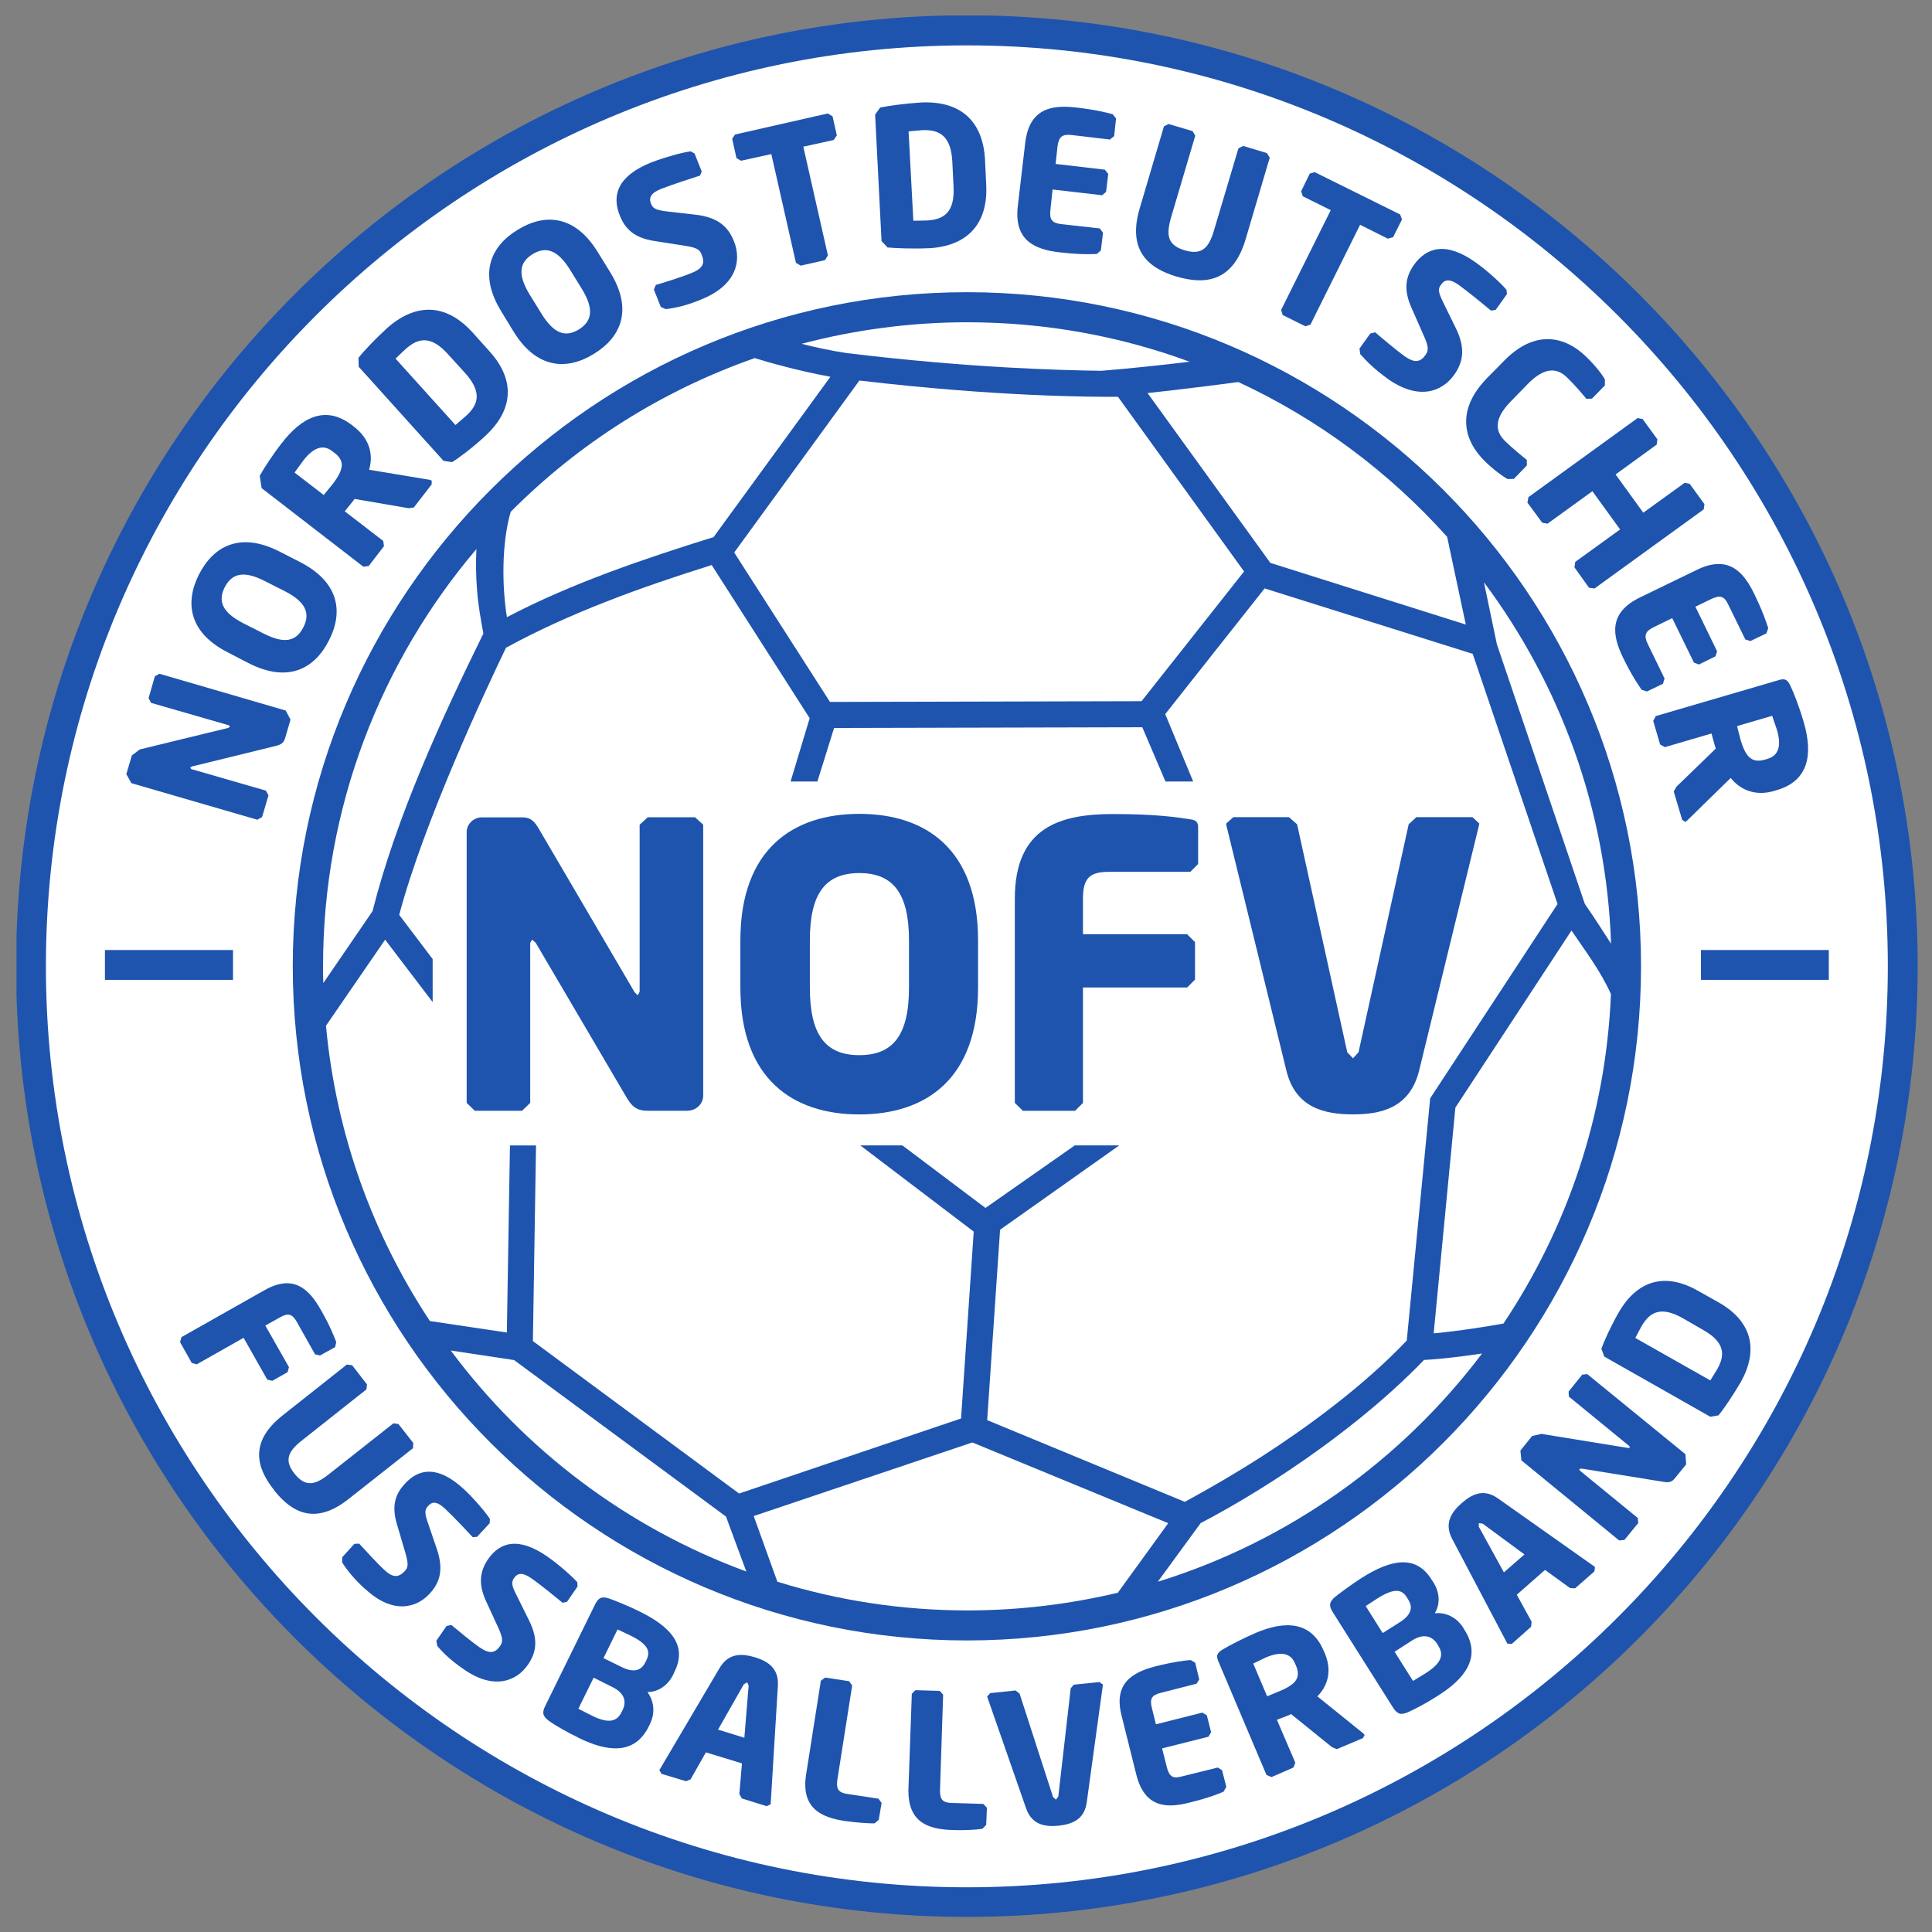 <?xml version="1.0" encoding="UTF-8"?>
<svg width="570.93" height="570.93" version="1.2" viewBox="0 0 428.19 428.19" xmlns="http://www.w3.org/2000/svg" xmlns:xlink="http://www.w3.org/1999/xlink">
 <rect x="0" y="0" width="428.19" height="428.19" fill="#808080" stroke="none"/>
 <defs>
  <symbol id="glyph0-17" overflow="visible"></symbol>
  <symbol id="glyph1-6" overflow="visible"></symbol>
  <symbol id="glyph2-12" overflow="visible"></symbol>
  <symbol id="glyph3-4" overflow="visible"></symbol>
  <symbol id="glyph4-1" overflow="visible"></symbol>
  <symbol id="glyph5-12" overflow="visible"></symbol>
  <clipPath id="clip15">
   <path d="m517.76 85.434h31.09v31.09h-31.09z"/>
  </clipPath>
 </defs>
 <g transform="translate(-331.8 77.636)" fill="#211e1e">
  <use x="80.083" y="656.552" width="100%" height="100%" xlink:href="#glyph0-17"/>
 </g>
 <g transform="translate(-331.8 77.636)" fill="#211e1e">
  <use x="93.439" y="656.552" width="100%" height="100%" xlink:href="#glyph0-17"/>
 </g>
 <g transform="translate(-331.8 77.636)" fill="#211e1e">
  <use x="316.271" y="118.79" width="100%" height="100%" xlink:href="#glyph1-6"/>
 </g>
 <g transform="translate(-331.8 77.636)" fill="#211e1e">
  <use x="220.18" y="175.04" width="100%" height="100%" xlink:href="#glyph3-4"/>
 </g>
 <g transform="translate(-331.8 77.636)" fill="#211e1e">
  <use x="327.851" y="175.04" width="100%" height="100%" xlink:href="#glyph3-4"/>
 </g>
 <g transform="translate(-331.8 77.636)" fill="#211e1e">
  <use x="372.281" y="175.04" width="100%" height="100%" xlink:href="#glyph3-4"/>
 </g>
 <g transform="translate(-331.8 77.636)" fill="#211e1e">
  <use x="233.237" y="186.294" width="100%" height="100%" xlink:href="#glyph3-4"/>
 </g>
 <g transform="translate(-331.8 77.636)" fill="#211e1e">
  <use x="250.042" y="186.294" width="100%" height="100%" xlink:href="#glyph3-4"/>
 </g>
 <g transform="translate(-331.8 77.636)" fill="#211e1e">
  <use x="269.284" y="186.294" width="100%" height="100%" xlink:href="#glyph3-4"/>
 </g>
 <g transform="translate(-331.8 77.636)" fill="#211e1e">
  <use x="320.659" y="186.294" width="100%" height="100%" xlink:href="#glyph3-4"/>
 </g>
 <g transform="translate(-331.8 77.636)" fill="#211e1e">
  <use x="262.615" y="197.548" width="100%" height="100%" xlink:href="#glyph3-4"/>
 </g>
 <g transform="translate(-331.8 77.636)" fill="#211e1e">
  <use x="311.519" y="197.548" width="100%" height="100%" xlink:href="#glyph3-4"/>
 </g>
 <g transform="translate(-331.8 77.636)" fill="#211e1e">
  <use x="355.201" y="197.548" width="100%" height="100%" xlink:href="#glyph3-4"/>
 </g>
 <g transform="translate(-331.8 77.636)" fill="#211e1e">
  <use x="372.278" y="197.548" width="100%" height="100%" xlink:href="#glyph3-4"/>
 </g>
 <g transform="translate(-331.8 77.636)" fill="#211e1e">
  <use x="372.287" y="208.802" width="100%" height="100%" xlink:href="#glyph3-4"/>
 </g>
 <g transform="translate(-331.8 77.636)" fill="#211e1e">
  <use x="372.283" y="220.056" width="100%" height="100%" xlink:href="#glyph3-4"/>
 </g>
 <g transform="translate(-331.8 77.636)" fill="#211e1e">
  <use x="372.271" y="231.31" width="100%" height="100%" xlink:href="#glyph3-4"/>
 </g>
 <g transform="translate(-331.8 77.636)" fill="#211e1e">
  <use x="372.285" y="242.564" width="100%" height="100%" xlink:href="#glyph3-4"/>
 </g>
 <g transform="translate(-331.8 77.636)" fill="#211e1e">
  <use x="216.651" y="253.818" width="100%" height="100%" xlink:href="#glyph3-4"/>
 </g>
 <g transform="translate(-331.8 77.636)" fill="#211e1e">
  <use x="277.347" y="253.818" width="100%" height="100%" xlink:href="#glyph3-4"/>
 </g>
 <g transform="translate(-331.8 77.636)" fill="#211e1e">
  <use x="293.478" y="253.818" width="100%" height="100%" xlink:href="#glyph3-4"/>
 </g>
 <g transform="translate(-331.8 77.636)" fill="#211e1e">
  <use x="323.688" y="253.818" width="100%" height="100%" xlink:href="#glyph3-4"/>
 </g>
 <g transform="translate(-331.8 77.636)" fill="#211e1e">
  <use x="331.501" y="276.326" width="100%" height="100%" xlink:href="#glyph3-4"/>
 </g>
 <g transform="translate(-331.8 77.636)" fill="#fff">
  <use x="223.121" y="93.364" width="100%" height="100%" xlink:href="#glyph0-17"/>
 </g>
 <g transform="translate(-331.8 77.636)" fill="#211e1e">
  <use x="502.054" y="473.165" width="100%" height="100%" xlink:href="#glyph1-6"/>
 </g>
 <g transform="translate(-331.8 77.636)" fill="#211e1e">
  <use x="438.934" y="506.915" width="100%" height="100%" xlink:href="#glyph2-12"/>
 </g>
 <g transform="translate(-331.8 77.636)" fill="#211e1e">
  <use x="403.301" y="529.415" width="100%" height="100%" xlink:href="#glyph3-4"/>
 </g>
 <g transform="translate(-331.8 77.636)" fill="#211e1e">
  <use x="419.584" y="529.415" width="100%" height="100%" xlink:href="#glyph3-4"/>
 </g>
 <g transform="translate(-331.8 77.636)" fill="#211e1e">
  <use x="437.06" y="529.415" width="100%" height="100%" xlink:href="#glyph3-4"/>
 </g>
 <g transform="translate(-331.8 77.636)" fill="#211e1e">
  <use x="464.617" y="529.415" width="100%" height="100%" xlink:href="#glyph3-4"/>
 </g>
 <g transform="translate(-331.8 77.636)" fill="#211e1e">
  <use x="485.019" y="529.415" width="100%" height="100%" xlink:href="#glyph3-4"/>
 </g>
 <g transform="translate(-331.8 77.636)" fill="#211e1e">
  <use x="503.412" y="529.415" width="100%" height="100%" xlink:href="#glyph3-4"/>
 </g>
 <g transform="translate(-331.8 77.636)" fill="#211e1e">
  <use x="549.925" y="529.415" width="100%" height="100%" xlink:href="#glyph3-4"/>
 </g>
 <g transform="translate(-331.8 77.636)" fill="#211e1e">
  <use x="401.437" y="540.669" width="100%" height="100%" xlink:href="#glyph3-4"/>
 </g>
 <g transform="translate(-331.8 77.636)" fill="#211e1e">
  <use x="444.172" y="540.669" width="100%" height="100%" xlink:href="#glyph3-4"/>
 </g>
 <g transform="translate(-331.8 77.636)" fill="#211e1e">
  <use x="488.483" y="540.669" width="100%" height="100%" xlink:href="#glyph3-4"/>
 </g>
 <g transform="translate(-331.8 77.636)" fill="#211e1e">
  <use x="530.405" y="540.669" width="100%" height="100%" xlink:href="#glyph3-4"/>
 </g>
 <g transform="translate(-331.8 77.636)" fill="#211e1e">
  <use x="443.524" y="585.685" width="100%" height="100%" xlink:href="#glyph3-4"/>
 </g>
 <g transform="translate(-331.8 77.636)" fill="#211e1e">
  <use x="481.504" y="585.685" width="100%" height="100%" xlink:href="#glyph3-4"/>
 </g>
 <g transform="translate(-331.8 77.636)" fill="#211e1e">
  <use x="500.79" y="585.685" width="100%" height="100%" xlink:href="#glyph3-4"/>
 </g>
 <g transform="translate(-331.8 77.636)" fill="#211e1e">
  <use x="511.371" y="585.685" width="100%" height="100%" xlink:href="#glyph3-4"/>
 </g>
 <g transform="translate(-331.8 77.636)" fill="#211e1e">
  <use x="549.908" y="585.685" width="100%" height="100%" xlink:href="#glyph3-4"/>
 </g>
 <g transform="translate(-331.8 77.636)" fill="#211e1e">
  <use x="413.93" y="619.447" width="100%" height="100%" xlink:href="#glyph3-4"/>
 </g>
 <g transform="translate(-331.8 77.636)" fill="#211e1e">
  <use x="488.708" y="619.447" width="100%" height="100%" xlink:href="#glyph3-4"/>
 </g>
 <g transform="translate(-331.8 77.636)" fill="#211e1e">
  <use x="511.108" y="619.447" width="100%" height="100%" xlink:href="#glyph3-4"/>
 </g>
 <g transform="translate(-331.8 77.636)" fill="#211e1e">
  <use x="532.557" y="619.447" width="100%" height="100%" xlink:href="#glyph3-4"/>
 </g>
 <g transform="translate(-331.8 77.636)" fill="#211e1e">
  <use x="549.888" y="630.701" width="100%" height="100%" xlink:href="#glyph3-4"/>
 </g>
 <g transform="translate(-331.8 77.636)" fill="#211e1e">
  <use x="549.931" y="664.463" width="100%" height="100%" xlink:href="#glyph3-4"/>
 </g>
 <g transform="translate(-331.8 77.636)" fill="#211e1e">
  <use x="427.531" y="675.717" width="100%" height="100%" xlink:href="#glyph3-4"/>
 </g>
 <g transform="translate(-331.8 77.636)" fill="#211e1e">
  <use x="460.68" y="675.717" width="100%" height="100%" xlink:href="#glyph3-4"/>
 </g>
 <g transform="translate(-331.8 77.636)" fill="#211e1e">
  <use x="486.272" y="675.717" width="100%" height="100%" xlink:href="#glyph3-4"/>
 </g>
 <g transform="translate(-331.8 77.636)" fill="#211e1e">
  <use x="502.814" y="675.717" width="100%" height="100%" xlink:href="#glyph3-4"/>
 </g>
 <g transform="translate(-331.8 77.636)" fill="#211e1e">
  <use x="447.409" y="686.971" width="100%" height="100%" xlink:href="#glyph3-4"/>
 </g>
 <g transform="translate(-331.8 77.636)" fill="#211e1e">
  <use x="489.739" y="686.971" width="100%" height="100%" xlink:href="#glyph3-4"/>
 </g>
 <g transform="translate(-331.8 77.636)" fill="#211e1e">
  <use x="523.387" y="686.971" width="100%" height="100%" xlink:href="#glyph3-4"/>
 </g>
 <g transform="translate(-331.8 77.636)" fill="#211e1e">
  <use x="400.416" y="698.225" width="100%" height="100%" xlink:href="#glyph3-4"/>
 </g>
 <g transform="translate(-331.8 77.636)" fill="#211e1e">
  <use x="413.403" y="698.225" width="100%" height="100%" xlink:href="#glyph3-4"/>
 </g>
 <g transform="translate(-331.8 77.636)" fill="#211e1e">
  <use x="429.791" y="698.225" width="100%" height="100%" xlink:href="#glyph3-4"/>
 </g>
 <g transform="translate(-331.8 77.636)" fill="#211e1e">
  <use x="450.35" y="698.225" width="100%" height="100%" xlink:href="#glyph3-4"/>
 </g>
 <g transform="translate(-331.8 77.636)" fill="#211e1e">
  <use x="549.923" y="698.225" width="100%" height="100%" xlink:href="#glyph3-4"/>
 </g>
 <g transform="translate(-331.8 77.636)" fill="#211e1e">
  <use x="549.911" y="720.733" width="100%" height="100%" xlink:href="#glyph3-4"/>
 </g>
 <g transform="translate(-331.8 77.636)" fill="#211e1e">
  <use x="433.684" y="731.987" width="100%" height="100%" xlink:href="#glyph3-4"/>
 </g>
 <g transform="translate(-331.8 77.636)" fill="#211e1e">
  <use x="444.598" y="731.987" width="100%" height="100%" xlink:href="#glyph3-4"/>
 </g>
 <g transform="translate(-331.8 77.636)" fill="#211e1e">
  <use x="459.527" y="731.987" width="100%" height="100%" xlink:href="#glyph3-4"/>
 </g>
 <g transform="translate(-331.8 77.636)" fill="#211e1e">
  <use x="471.876" y="731.987" width="100%" height="100%" xlink:href="#glyph3-4"/>
 </g>
 <g transform="translate(-331.8 77.636)" fill="#211e1e">
  <use x="493.328" y="731.987" width="100%" height="100%" xlink:href="#glyph3-4"/>
 </g>
 <g transform="translate(-331.8 77.636)" fill="#211e1e">
  <use x="521.224" y="731.987" width="100%" height="100%" xlink:href="#glyph3-4"/>
 </g>
 <g transform="translate(-331.8 77.636)" fill="#211e1e">
  <use x="402.749" y="743.241" width="100%" height="100%" xlink:href="#glyph3-4"/>
 </g>
 <g transform="translate(-331.8 77.636)" fill="#211e1e">
  <use x="432.409" y="743.241" width="100%" height="100%" xlink:href="#glyph3-4"/>
 </g>
 <g transform="translate(-331.8 77.636)" fill="#211e1e">
  <use x="457.245" y="743.241" width="100%" height="100%" xlink:href="#glyph3-4"/>
 </g>
 <g transform="translate(-331.8 77.636)" fill="#211e1e">
  <use x="503.294" y="743.241" width="100%" height="100%" xlink:href="#glyph3-4"/>
 </g>
 <g transform="translate(-331.8 77.636)" fill="#211e1e">
  <use x="519.191" y="743.241" width="100%" height="100%" xlink:href="#glyph3-4"/>
 </g>
 <g transform="translate(-331.8 77.636)" fill="#211e1e">
  <use x="295.496" y="602.54" width="100%" height="100%" xlink:href="#glyph1-6"/>
 </g>
 <g transform="translate(-331.8 77.636)" fill="#211e1e">
  <use x="372.284" y="670.044" width="100%" height="100%" xlink:href="#glyph3-4"/>
 </g>
 <g transform="translate(-331.8 77.636)" fill="#211e1e">
  <use x="216.19" y="703.806" width="100%" height="100%" xlink:href="#glyph3-4"/>
 </g>
 <g transform="translate(-331.8 77.636)" fill="#211e1e">
  <use x="260.769" y="703.806" width="100%" height="100%" xlink:href="#glyph3-4"/>
 </g>
 <g transform="translate(-331.8 77.636)" fill="#211e1e">
  <use x="298.58" y="703.806" width="100%" height="100%" xlink:href="#glyph3-4"/>
 </g>
 <g transform="translate(-331.8 77.636)" fill="#211e1e">
  <use x="312.599" y="703.806" width="100%" height="100%" xlink:href="#glyph3-4"/>
 </g>
 <g transform="translate(-331.8 77.636)" fill="#211e1e">
  <use x="372.282" y="703.806" width="100%" height="100%" xlink:href="#glyph3-4"/>
 </g>
 <g transform="translate(-331.8 77.636)" fill="#211e1e">
  <use x="221.095" y="737.568" width="100%" height="100%" xlink:href="#glyph3-4"/>
 </g>
 <g transform="translate(-331.8 77.636)" fill="#211e1e">
  <use x="299.647" y="737.568" width="100%" height="100%" xlink:href="#glyph3-4"/>
 </g>
 <g transform="translate(-331.8 77.636)" fill="#211e1e">
  <use x="334.764" y="737.568" width="100%" height="100%" xlink:href="#glyph3-4"/>
 </g>
 <g transform="translate(-331.8 77.636)" fill="#211e1e">
  <use x="353.18" y="737.568" width="100%" height="100%" xlink:href="#glyph3-4"/>
 </g>
 <g transform="translate(-331.8 77.636)" fill="#211e1e">
  <use x="305.557" y="748.822" width="100%" height="100%" xlink:href="#glyph3-4"/>
 </g>
 <g transform="translate(-331.8 77.636)" fill="#211e1e">
  <use x="325.249" y="748.822" width="100%" height="100%" xlink:href="#glyph3-4"/>
 </g>
 <g transform="translate(-331.8 77.636)" fill="#211e1e">
  <use x="372.309" y="748.822" width="100%" height="100%" xlink:href="#glyph3-4"/>
 </g>
 <g transform="translate(-331.8 77.636)" fill="#211e1e">
  <use x="372.294" y="771.33" width="100%" height="100%" xlink:href="#glyph3-4"/>
 </g>
 <g transform="translate(-331.8 77.636)" fill="#211e1e">
  <use x="302.095" y="338.165" width="100%" height="100%" xlink:href="#glyph1-6"/>
 </g>
 <g transform="translate(-331.8 77.636)" fill="#211e1e">
  <use x="271.525" y="355.045" width="100%" height="100%" xlink:href="#glyph1-6"/>
 </g>
 <g transform="translate(-331.8 77.636)" fill="#211e1e">
  <use x="372.326" y="394.415" width="100%" height="100%" xlink:href="#glyph3-4"/>
 </g>
 <g transform="translate(-331.8 77.636)" fill="#211e1e">
  <use x="372.266" y="416.923" width="100%" height="100%" xlink:href="#glyph3-4"/>
 </g>
 <g transform="translate(-331.8 77.636)" fill="#211e1e">
  <use x="372.294" y="428.177" width="100%" height="100%" xlink:href="#glyph3-4"/>
 </g>
 <g transform="translate(-331.8 77.636)" fill="#211e1e">
  <use x="263.559" y="439.431" width="100%" height="100%" xlink:href="#glyph3-4"/>
 </g>
 <g transform="translate(-331.8 77.636)" fill="#211e1e">
  <use x="324.296" y="439.431" width="100%" height="100%" xlink:href="#glyph3-4"/>
 </g>
 <g transform="translate(-331.8 77.636)" fill="#211e1e">
  <use x="346.331" y="439.431" width="100%" height="100%" xlink:href="#glyph3-4"/>
 </g>
 <g transform="translate(-331.8 77.636)" fill="#211e1e">
  <use x="372.289" y="450.685" width="100%" height="100%" xlink:href="#glyph3-4"/>
 </g>
 <g transform="translate(-331.8 77.636)" fill="#211e1e">
  <use x="233.094" y="461.939" width="100%" height="100%" xlink:href="#glyph3-4"/>
 </g>
 <g transform="translate(-331.8 77.636)" fill="#211e1e">
  <use x="257.629" y="461.939" width="100%" height="100%" xlink:href="#glyph3-4"/>
 </g>
 <g transform="translate(-331.8 77.636)" fill="#211e1e">
  <use x="226.588" y="473.193" width="100%" height="100%" xlink:href="#glyph3-4"/>
 </g>
 <g transform="translate(-331.8 77.636)" fill="#211e1e">
  <use x="256.879" y="473.193" width="100%" height="100%" xlink:href="#glyph3-4"/>
 </g>
 <g transform="translate(-331.8 77.636)" fill="#211e1e">
  <use x="302.232" y="473.193" width="100%" height="100%" xlink:href="#glyph3-4"/>
 </g>
 <g transform="translate(-331.8 77.636)" fill="#211e1e">
  <use x="372.288" y="473.193" width="100%" height="100%" xlink:href="#glyph3-4"/>
 </g>
 <g transform="translate(-331.8 77.636)" fill="#211e1e">
  <use x="372.285" y="484.447" width="100%" height="100%" xlink:href="#glyph3-4"/>
 </g>
 <g transform="translate(-331.8 77.636)" fill="#211e1e">
  <use x="245.148" y="495.701" width="100%" height="100%" xlink:href="#glyph3-4"/>
 </g>
 <g transform="translate(-331.8 77.636)" fill="#211e1e">
  <use x="317.413" y="495.701" width="100%" height="100%" xlink:href="#glyph3-4"/>
 </g>
 <g transform="translate(-331.8 77.636)" fill="#211e1e">
  <use x="354.754" y="495.701" width="100%" height="100%" xlink:href="#glyph3-4"/>
 </g>
 <g transform="translate(-331.8 77.636)" fill="#211e1e">
  <use x="372.281" y="495.701" width="100%" height="100%" xlink:href="#glyph3-4"/>
 </g>
 <g transform="translate(-331.8 77.636)" fill="#211e1e">
  <use x="241.311" y="506.955" width="100%" height="100%" xlink:href="#glyph3-4"/>
 </g>
 <g transform="translate(-331.8 77.636)" fill="#211e1e">
  <use x="268.381" y="506.955" width="100%" height="100%" xlink:href="#glyph3-4"/>
 </g>
 <g transform="translate(-331.8 77.636)" fill="#211e1e">
  <use x="282.332" y="506.955" width="100%" height="100%" xlink:href="#glyph3-4"/>
 </g>
 <g transform="translate(-331.8 77.636)" fill="#211e1e">
  <use x="321.181" y="506.955" width="100%" height="100%" xlink:href="#glyph3-4"/>
 </g>
 <g transform="translate(-331.8 77.636)" fill="#211e1e">
  <use x="279.132" y="529.463" width="100%" height="100%" xlink:href="#glyph3-4"/>
 </g>
 <g transform="translate(-331.8 77.636)" fill="#211e1e">
  <use x="293.869" y="529.463" width="100%" height="100%" xlink:href="#glyph3-4"/>
 </g>
 <g transform="translate(-331.8 77.636)" fill="#211e1e">
  <use x="328.115" y="529.463" width="100%" height="100%" xlink:href="#glyph3-4"/>
 </g>
 <g transform="translate(-331.8 77.636)" fill="#211e1e">
  <use x="372.307" y="529.463" width="100%" height="100%" xlink:href="#glyph3-4"/>
 </g>
 <g transform="translate(-331.8 77.636)" fill="#211e1e">
  <use x="220.558" y="540.717" width="100%" height="100%" xlink:href="#glyph3-4"/>
 </g>
 <g transform="translate(-331.8 77.636)" fill="#211e1e">
  <use x="242.316" y="540.717" width="100%" height="100%" xlink:href="#glyph3-4"/>
 </g>
 <g transform="translate(-331.8 77.636)" fill="#211e1e">
  <use x="277.563" y="540.717" width="100%" height="100%" xlink:href="#glyph3-4"/>
 </g>
 <g transform="translate(-331.8 77.636)" fill="#211e1e">
  <use x="288.877" y="540.717" width="100%" height="100%" xlink:href="#glyph3-4"/>
 </g>
 <g transform="translate(-331.8 77.636)" fill="#211e1e">
  <use x="301.295" y="540.717" width="100%" height="100%" xlink:href="#glyph3-4"/>
 </g>
 <g transform="translate(-331.8 77.636)" fill="#211e1e">
  <use x="245.464" y="551.915" width="100%" height="100%" xlink:href="#glyph4-1"/>
 </g>
 <g transform="translate(-331.8 77.636)" fill="#fff">
  <use x="275.925" y="312.541" width="100%" height="100%" xlink:href="#glyph0-17"/>
 </g>
 <g transform="translate(-331.8 77.636)" fill="#211e1e">
  <use x="484.764" y="118.79" width="100%" height="100%" xlink:href="#glyph1-6"/>
 </g>
 <g transform="translate(-331.8 77.636)" fill="#211e1e">
  <use x="493.478" y="118.79" width="100%" height="100%" xlink:href="#glyph1-6"/>
 </g>
 <g transform="translate(-331.8 77.636)" fill="#211e1e">
  <use x="425.94" y="135.67" width="100%" height="100%" xlink:href="#glyph1-6"/>
 </g>
 <g transform="translate(-331.8 77.636)" fill="#211e1e">
  <use x="396.425" y="175.04" width="100%" height="100%" xlink:href="#glyph3-4"/>
 </g>
 <g transform="translate(-331.8 77.636)" fill="#211e1e">
  <use x="490.478" y="175.04" width="100%" height="100%" xlink:href="#glyph3-4"/>
 </g>
 <g transform="translate(-331.8 77.636)" fill="#211e1e">
  <use x="503.975" y="175.04" width="100%" height="100%" xlink:href="#glyph3-4"/>
 </g>
 <g transform="translate(-331.8 77.636)" fill="#211e1e">
  <use x="534.041" y="175.04" width="100%" height="100%" xlink:href="#glyph3-4"/>
 </g>
 <g transform="translate(-331.8 77.636)" fill="#211e1e">
  <use x="549.918" y="175.04" width="100%" height="100%" xlink:href="#glyph3-4"/>
 </g>
 <g transform="translate(-331.8 77.636)" fill="#211e1e">
  <use x="462.031" y="186.294" width="100%" height="100%" xlink:href="#glyph3-4"/>
 </g>
 <g transform="translate(-331.8 77.636)" fill="#211e1e">
  <use x="488.126" y="186.294" width="100%" height="100%" xlink:href="#glyph3-4"/>
 </g>
 <g transform="translate(-331.8 77.636)" fill="#211e1e">
  <use x="505.383" y="186.294" width="100%" height="100%" xlink:href="#glyph3-4"/>
 </g>
 <g transform="translate(-331.8 77.636)" fill="#211e1e">
  <use x="523.717" y="186.294" width="100%" height="100%" xlink:href="#glyph3-4"/>
 </g>
 <g transform="translate(-331.8 77.636)" fill="#211e1e">
  <use x="549.915" y="186.294" width="100%" height="100%" xlink:href="#glyph3-4"/>
 </g>
 <g transform="translate(-331.8 77.636)" fill="#211e1e">
  <use x="549.942" y="231.31" width="100%" height="100%" xlink:href="#glyph3-4"/>
 </g>
 <g transform="translate(-331.8 77.636)" fill="#211e1e">
  <use x="395.597" y="265.072" width="100%" height="100%" xlink:href="#glyph3-4"/>
 </g>
 <g transform="translate(-331.8 77.636)" fill="#211e1e">
  <use x="460.08" y="265.072" width="100%" height="100%" xlink:href="#glyph3-4"/>
 </g>
 <g transform="translate(-331.8 77.636)" fill="#211e1e">
  <use x="489.468" y="265.072" width="100%" height="100%" xlink:href="#glyph3-4"/>
 </g>
 <g transform="translate(-331.8 77.636)" fill="#211e1e">
  <use x="533.27" y="265.072" width="100%" height="100%" xlink:href="#glyph3-4"/>
 </g>
 <g transform="translate(-331.8 77.636)" fill="#211e1e">
  <use x="549.901" y="265.072" width="100%" height="100%" xlink:href="#glyph3-4"/>
 </g>
 <g transform="translate(-331.8 77.636)" fill="#211e1e">
  <use x="478.888" y="276.326" width="100%" height="100%" xlink:href="#glyph3-4"/>
 </g>
 <g transform="translate(-331.8 77.636)" fill="#211e1e">
  <use x="526.354" y="276.326" width="100%" height="100%" xlink:href="#glyph3-4"/>
 </g>
 <g transform="translate(-331.8 77.636)" fill="#211e1e">
  <use x="549.905" y="276.326" width="100%" height="100%" xlink:href="#glyph3-4"/>
 </g>
 <g transform="translate(-331.8 77.636)" fill="#211e1e">
  <use x="549.925" y="298.834" width="100%" height="100%" xlink:href="#glyph3-4"/>
 </g>
 <g transform="translate(-331.8 77.636)" fill="#211e1e">
  <use x="401.759" y="366.358" width="100%" height="100%" xlink:href="#glyph3-4"/>
 </g>
 <g transform="translate(-331.8 77.636)" fill="#211e1e">
  <use x="431.33" y="366.358" width="100%" height="100%" xlink:href="#glyph3-4"/>
 </g>
 <g transform="translate(-331.8 77.636)" fill="#211e1e">
  <use x="475.539" y="366.358" width="100%" height="100%" xlink:href="#glyph3-4"/>
 </g>
 <g transform="translate(-331.8 77.636)" fill="#211e1e">
  <use x="498.664" y="366.358" width="100%" height="100%" xlink:href="#glyph3-4"/>
 </g>
 <g transform="translate(-331.8 77.636)" fill="#211e1e">
  <use x="549.913" y="366.358" width="100%" height="100%" xlink:href="#glyph3-4"/>
 </g>
 <g transform="matrix(13.556 0 0 13.556 -7015.1 -1154.7)" stroke-width=".074">
  <g clip-path="url(#clip15)" stroke-width=".074">
   <path d="m533.3 116.52c-8.574 0-15.547-6.973-15.547-15.547 0-8.57 6.973-15.543 15.547-15.543 8.57 0 15.543 6.973 15.543 15.543 0 8.574-6.973 15.547-15.543 15.547" fill="#1e54ae"/>
  </g>
  <path d="m533.3 85.922c-8.305 0-15.059 6.754-15.059 15.055 0 8.305 6.754 15.059 15.059 15.059 8.301 0 15.055-6.754 15.055-15.059 0-8.301-6.754-15.055-15.055-15.055" fill="#fff"/>
  <path d="m521.3 101.2h-2.094v-0.488h2.094z" fill="#1e54ae"/>
  <path d="m547.39 101.2h-2.09v-0.488h2.09z" fill="#1e54ae"/>
  <path d="m533.3 112c-6.078 0-11.023-4.945-11.023-11.023 0-6.074 4.945-11.02 11.023-11.02 6.074 0 11.02 4.945 11.02 11.02 0 6.078-4.945 11.023-11.02 11.023" fill="#1e54ae"/>
  <path d="m522.82 101.95c0.164 1.773 0.766 3.418 1.699 4.828l1.258 0.188 0.051-3.059h0.426l-0.051 3.199 3.371 2.492 3.629-1.227 0.207-3.055-1.855-1.41h0.688l1.359 1.023 1.461-1.023h0.727l-1.949 1.379-0.211 3.113 3.231 1.336c0.199-0.109 0.68-0.371 1.266-0.746 0.742-0.48 1.645-1.137 2.363-1.891l0.383-3.961 2.082-3.176-1.387-4.09-3.402-1.07-1.625 2.055 0.457 1.102h-0.453l-0.379-0.887-5.039 0.012-0.273 0.875h-0.438l0.312-1.035-1.602-2.504c-1.145 0.359-2.32 0.781-3.363 1.352-0.332 0.691-1.34 2.84-1.746 4.367l0.547 0.723v0.703l-0.777-1.02z" fill="#fff"/>
  <path d="m531.06 96.656 5.094-0.012 1.676-2.121-2.062-2.856c-0.371 0.004-1.988 0-4.227-0.266l-2.047 2.812z" fill="#fff"/>
  <path d="m536.94 91.094c-1.133-0.418-2.359-0.645-3.637-0.645-0.934 0-1.844 0.125-2.707 0.352 0.23 0.059 0.48 0.113 0.742 0.152 1.984 0.242 3.508 0.281 4.16 0.289 0.48-0.039 0.961-0.09 1.441-0.148" fill="#fff"/>
  <path d="m541.15 93.957c-0.949-1.059-2.109-1.926-3.414-2.531-0.32 0.043-0.969 0.125-1.484 0.18l2.008 2.777 3.195 1.008z" fill="#fff" fill-rule="evenodd"/>
  <path d="m543.83 100.61c-0.074-2.211-0.84-4.25-2.078-5.91l0.211 1.012 1.438 4.246c0.133 0.191 0.316 0.473 0.43 0.652" fill="#fff"/>
  <path d="m542.07 106.82c1.039-1.555 1.676-3.402 1.758-5.387-0.168-0.375-0.414-0.699-0.645-1.039l-1.898 2.894-0.355 3.691c0.43-0.039 0.902-0.117 1.141-0.16" fill="#fff"/>
  <path d="m536.42 111.04c2.137-0.66 3.981-1.984 5.301-3.731-0.297 0.043-0.648 0.09-0.949 0.105-0.961 1.004-2.406 2.016-3.652 2.668z" fill="#fff"/>
  <path d="m530.2 111.04c0.984 0.305 2.027 0.469 3.109 0.469 0.844 0 1.668-0.102 2.457-0.289l0.824-1.137-3.203-1.32-3.574 1.203z" fill="#fff"/>
  <path d="m524.86 107.26c1.215 1.633 2.887 2.898 4.832 3.613l-0.332-0.898-3.465-2.559z" fill="#fff"/>
  <path d="m525.84 93.547c-0.148 0.512-0.145 1.203-0.062 1.723 1.059-0.555 2.238-0.953 3.379-1.309l1.91-2.621c-0.555-0.102-1.031-0.242-1.238-0.305-1.516 0.531-2.879 1.395-3.988 2.512" fill="#fff"/>
  <path d="m525.28 94.156c-1.562 1.84-2.508 4.223-2.508 6.82 0 0.094 0 0.184 4e-3 0.277l0.805-1.176c0.387-1.531 1.113-3.117 1.812-4.539-0.039-0.211-0.086-0.473-0.102-0.699-0.019-0.223-0.023-0.457-0.012-0.684" fill="#fff"/>
  <path d="m528.73 103.34h-0.641c-0.141 0-0.238-0.027-0.344-0.199l-1.496-2.547-0.059-0.051-0.031 0.051v2.617l-0.133 0.129h-0.773l-0.133-0.129v-4.426c0-0.133 0.113-0.242 0.25-0.242h0.664c0.129 0 0.195 0.062 0.273 0.199l1.559 2.66 0.051 0.051 0.031-0.059v-2.731l0.133-0.121h0.773l0.133 0.121v4.43c0 0.137-0.117 0.246-0.258 0.246" fill="#1e54ae"/>
  <path d="m531.54 103.4c-1.082 0-1.945-0.574-1.945-2.074v-0.77c0-1.496 0.863-2.07 1.945-2.07 1.082 0 1.941 0.574 1.941 2.07v0.77c0 1.5-0.859 2.074-1.941 2.074m0.812-2.844c0-0.773-0.262-1.102-0.812-1.102-0.551 0-0.809 0.328-0.809 1.102v0.77c0 0.777 0.258 1.105 0.809 1.105 0.551 0 0.812-0.328 0.812-1.105z" fill="#1e54ae"/>
  <path d="m536.95 99.434h-1.332c-0.309 0-0.422 0.102-0.422 0.438v0.582h1.703l0.129 0.129v0.613l-0.129 0.129h-1.703v1.887l-0.129 0.129h-0.852l-0.133-0.129v-3.34c0-1.176 0.754-1.383 1.602-1.383 0.707 0 1.035 0.051 1.266 0.086 0.09 0.012 0.129 0.043 0.129 0.129v0.602l-0.129 0.129" fill="#1e54ae"/>
  <path d="m541.67 98.676-0.977 4.004c-0.152 0.621-0.633 0.719-1.082 0.719-0.453 0-0.941-0.098-1.09-0.719l-0.98-4.004-4e-3 -0.031 0.117-0.105h0.91l0.133 0.117 0.82 3.727 0.094 0.098 0.09-0.098 0.82-3.727 0.125-0.117h0.918l0.113 0.105-8e-3 0.031" fill="#1e54ae"/>
  <path d="m522.24 96.945-0.086 0.297c-0.019 0.062-0.043 0.102-0.137 0.129l-1.387 0.34-0.031 0.02 0.019 0.023 1.219 0.352 0.043 0.078-0.105 0.355-0.078 0.043-2.059-0.598-0.082-0.148 0.09-0.305 0.129-0.098 1.445-0.352 0.031-0.02-0.019-0.023-1.273-0.367-0.039-0.078 0.102-0.355 0.074-0.043 2.066 0.602 0.078 0.148" fill="#1e54ae"/>
  <path d="m521.82 94.68c-0.336-0.172-0.535-0.133-0.656 0.102-0.117 0.234-0.031 0.414 0.301 0.586l0.332 0.168c0.336 0.172 0.531 0.137 0.652-0.098 0.121-0.234 0.035-0.418-0.297-0.59zm1.047 0.973c-0.234 0.461-0.668 0.699-1.316 0.367l-0.332-0.172c-0.648-0.328-0.707-0.824-0.473-1.281 0.238-0.461 0.672-0.699 1.32-0.367l0.328 0.168c0.648 0.332 0.711 0.824 0.473 1.285" fill="#1e54ae"/>
  <path d="m522.92 92.555c-0.148-0.117-0.309-0.055-0.469 0.152l-0.145 0.199 0.477 0.367 0.141-0.172c0.203-0.262 0.199-0.395 0.027-0.523zm1.629 0.543-0.293 0.379-0.086 0.012-0.883-0.152-0.019 0.027-0.141 0.176 0.629 0.484 0.012 0.086-0.25 0.324-0.086 0.012-1.664-1.285-0.031-0.203c0.07-0.125 0.215-0.348 0.355-0.527 0.324-0.422 0.715-0.637 1.152-0.301l0.035 0.027c0.262 0.203 0.316 0.465 0.246 0.703l0.988 0.164 0.035 0.012v0.062" fill="#1e54ae"/>
  <path d="m524.82 90.977c-0.281-0.316-0.492-0.277-0.703-0.086l-0.16 0.152 0.98 1.086 0.168-0.145c0.211-0.188 0.27-0.395-0.012-0.707zm0.59 1.344c-0.191 0.176-0.414 0.344-0.527 0.414l-0.141-0.02-1.387-1.539-4e-3 -0.145c0.078-0.102 0.27-0.305 0.461-0.48 0.465-0.418 0.965-0.422 1.406 0.066l0.27 0.301c0.445 0.488 0.387 0.984-0.078 1.402" fill="#1e54ae"/>
  <path d="m526.81 89.59c-0.199-0.32-0.391-0.391-0.613-0.254-0.223 0.137-0.242 0.34-0.047 0.66l0.195 0.316c0.199 0.32 0.387 0.391 0.609 0.254 0.223-0.137 0.246-0.34 0.051-0.66zm0.391 1.375c-0.441 0.273-0.938 0.25-1.316-0.367l-0.195-0.32c-0.383-0.617-0.18-1.07 0.262-1.34 0.441-0.273 0.938-0.25 1.316 0.371l0.195 0.316c0.383 0.617 0.18 1.07-0.262 1.34" fill="#1e54ae"/>
  <path d="m528.95 90.078c-0.227 0.094-0.41 0.137-0.574 0.156l-0.082-0.035-0.113-0.285 0.031-0.074 8e-3 -0.004c0.125-0.035 0.453-0.141 0.566-0.188 0.199-0.078 0.234-0.164 0.176-0.305-0.031-0.086-0.09-0.117-0.277-0.145l-0.496-0.078c-0.336-0.051-0.484-0.207-0.566-0.418-0.129-0.32-0.047-0.641 0.516-0.867 0.215-0.082 0.52-0.168 0.645-0.18l0.062 0.035 0.117 0.293-0.027 0.066-8e-3 0.004c-0.082 0.027-0.43 0.137-0.629 0.215-0.164 0.066-0.207 0.141-0.164 0.246 0.031 0.078 0.086 0.102 0.277 0.125l0.449 0.051c0.371 0.043 0.535 0.199 0.629 0.434 0.125 0.309 0.051 0.719-0.539 0.953" fill="#1e54ae"/>
  <path d="m531.12 87.469-0.496 0.109 0.402 1.777-0.047 0.078-0.398 0.09-0.078-0.047-0.402-1.777-0.496 0.109-0.074-0.043-0.07-0.316 0.047-0.07 1.516-0.344 0.078 0.047 0.07 0.312z" fill="#1e54ae"/>
  <path d="m533.06 87.82c-0.023-0.422-0.211-0.523-0.492-0.512l-0.223 0.02 0.078 1.461 0.223-0.004c0.281-0.016 0.457-0.137 0.434-0.559zm-0.391 1.418c-0.258 0.012-0.539 0-0.668-0.012l-0.098-0.105-0.105-2.066 0.082-0.117c0.129-0.027 0.406-0.066 0.664-0.082 0.625-0.031 1.016 0.277 1.051 0.938l0.019 0.402c0.035 0.66-0.324 1.012-0.945 1.043" fill="#1e54ae"/>
  <path d="m535.42 89.332c-0.113 0.004-0.273 0.012-0.609-0.027-0.402-0.047-0.746-0.191-0.68-0.758l0.121-1.031c0.066-0.566 0.434-0.625 0.836-0.578 0.336 0.039 0.488 0.082 0.594 0.109l0.055 0.07-0.031 0.289-0.07 0.055-0.629-0.074c-0.148-0.016-0.207 0.027-0.227 0.188l-0.031 0.285 0.805 0.094 0.055 0.07-0.035 0.293-0.066 0.055-0.809-0.094-0.035 0.332c-0.019 0.16 0.027 0.215 0.172 0.234l0.633 0.07 0.055 0.07-0.035 0.289-0.066 0.059" fill="#1e54ae"/>
  <path d="m536.73 89.703c-0.477-0.141-0.809-0.438-0.605-1.121l0.395-1.336 0.074-0.039 0.395 0.117 0.043 0.074-0.395 1.336c-0.09 0.305-0.047 0.457 0.223 0.539 0.27 0.078 0.391-0.023 0.48-0.332l0.398-1.336 0.078-0.039 0.387 0.117 0.047 0.074-0.395 1.336c-0.203 0.684-0.648 0.75-1.125 0.609" fill="#1e54ae"/>
  <path d="m540.18 89.082-0.453-0.227-0.812 1.633-0.082 0.027-0.371-0.184-0.027-0.082 0.812-1.633-0.457-0.227-0.027-0.082 0.141-0.289 0.082-0.023 1.395 0.691 0.031 0.082-0.145 0.289z" fill="#1e54ae"/>
  <path d="m540.17 91.367c-0.199-0.145-0.332-0.273-0.441-0.398l-0.012-0.09 0.176-0.246 0.082-0.02 8e-3 0.008c0.098 0.086 0.363 0.305 0.461 0.375 0.176 0.129 0.27 0.105 0.355-0.016 0.051-0.074 0.047-0.141-0.031-0.312l-0.203-0.461c-0.137-0.309-0.086-0.516 0.047-0.703 0.203-0.277 0.516-0.383 1.008-0.031 0.188 0.133 0.422 0.348 0.5 0.445l8e-3 0.07-0.184 0.258-0.074 0.012-8e-3 -0.004c-0.066-0.055-0.348-0.289-0.52-0.414-0.145-0.102-0.23-0.098-0.293-0.004-0.055 0.07-0.043 0.125 0.043 0.301l0.199 0.406c0.164 0.332 0.121 0.559-0.027 0.766-0.191 0.27-0.574 0.43-1.094 0.059" fill="#1e54ae"/>
  <path d="m542.14 93.012c-0.062-0.031-0.215-0.137-0.371-0.289-0.34-0.332-0.488-0.824 0.031-1.359l0.277-0.281c0.52-0.535 1.016-0.398 1.355-0.062 0.156 0.152 0.266 0.301 0.297 0.363v0.098l-0.211 0.215-0.086 0.004-8e-3 -0.004c-0.078-0.094-0.188-0.223-0.312-0.344-0.156-0.152-0.355-0.191-0.648 0.109l-0.273 0.281c-0.293 0.297-0.246 0.5-0.094 0.648 0.125 0.121 0.258 0.23 0.352 0.305l4e-3 0.008v0.086l-0.211 0.219-0.102 0.004" fill="#1e54ae"/>
  <path d="m543.47 94.789-0.238-0.332 0.012-0.09 0.734-0.531-0.453-0.625-0.734 0.531-0.086-0.016-0.242-0.328 0.016-0.09 1.785-1.293 0.082 0.016 0.242 0.332-0.012 0.086-0.672 0.488 0.453 0.625 0.676-0.488 0.082 0.016 0.242 0.332-0.012 0.086-1.785 1.293z" fill="#1e54ae"/>
  <path d="m544.33 96.457c-0.062-0.09-0.156-0.223-0.305-0.527-0.176-0.363-0.238-0.73 0.273-0.98l0.934-0.453c0.512-0.25 0.762 0.027 0.938 0.391 0.148 0.305 0.195 0.457 0.23 0.562l-0.031 0.086-0.262 0.125-0.082-0.027-0.281-0.574c-0.062-0.133-0.133-0.156-0.277-0.086l-0.258 0.125 0.355 0.73-0.027 0.082-0.27 0.133-0.082-0.031-0.355-0.727-0.297 0.145c-0.148 0.07-0.168 0.141-0.105 0.273l0.277 0.57-0.027 0.086-0.262 0.125-0.086-0.027" fill="#1e54ae"/>
  <path d="m546.39 97.586c0.184-0.055 0.227-0.219 0.152-0.473l-0.078-0.23-0.574 0.168 0.055 0.215c0.09 0.316 0.203 0.391 0.406 0.332zm-1.398 0.996-0.137-0.461 0.043-0.078 0.645-0.625-0.012-0.031-0.059-0.215-0.762 0.223-0.078-0.043-0.113-0.387 0.043-0.078 2.016-0.59c0.102-0.031 0.141 0.004 0.184 0.094 0.062 0.129 0.156 0.379 0.219 0.598 0.148 0.512 0.09 0.953-0.441 1.109l-0.039 0.012c-0.316 0.094-0.562-0.02-0.715-0.211l-0.715 0.699-0.027 0.02-0.051-0.035" fill="#1e54ae"/>
  <path d="m522.64 107.32-0.301-0.535c-0.07-0.121-0.137-0.145-0.273-0.066l-0.238 0.133 0.387 0.68-0.023 0.082-0.25 0.141-0.082-0.019-0.387-0.684-0.766 0.434-0.082-0.023-0.191-0.34 0.023-0.082 1.355-0.766c0.48-0.273 0.734-0.016 0.926 0.324 0.16 0.281 0.211 0.426 0.25 0.523l-0.019 0.082-0.246 0.137-0.082-0.019" fill="#1e54ae"/>
  <path d="m521.97 109.54c-0.297-0.375-0.398-0.793 0.141-1.219l1.051-0.832 0.086 0.012 0.242 0.312-8e-3 0.082-1.051 0.832c-0.242 0.188-0.293 0.336-0.125 0.547s0.324 0.199 0.562 8e-3l1.055-0.832 0.082 0.012 0.242 0.309-4e-3 0.086-1.055 0.832c-0.539 0.426-0.922 0.23-1.219-0.148" fill="#1e54ae"/>
  <path d="m523.46 111.16c-0.176-0.16-0.289-0.301-0.375-0.434v-0.086l0.199-0.219 0.078-4e-3 8e-3 8e-3c0.082 0.09 0.309 0.336 0.395 0.414 0.152 0.145 0.242 0.133 0.344 0.027 0.059-0.062 0.059-0.125 8e-3 -0.301l-0.137-0.465c-0.094-0.312-0.019-0.504 0.133-0.664 0.223-0.246 0.535-0.305 0.965 0.094 0.16 0.148 0.359 0.383 0.422 0.484l-4e-3 0.07-0.207 0.223-0.07 4e-3 -4e-3 -4e-3c-0.059-0.062-0.297-0.32-0.449-0.461-0.125-0.117-0.207-0.125-0.277-0.043-0.059 0.062-0.059 0.117 4e-3 0.293l0.141 0.414c0.113 0.336 0.047 0.547-0.121 0.727-0.215 0.234-0.602 0.34-1.051-0.078" fill="#1e54ae"/>
  <path d="m525.07 112.47c-0.199-0.137-0.328-0.258-0.43-0.379l-0.016-0.086 0.168-0.242 0.078-0.016 4e-3 4e-3c0.098 0.082 0.355 0.293 0.453 0.359 0.168 0.117 0.258 0.098 0.34-0.019 0.051-0.074 0.043-0.137-0.031-0.301l-0.203-0.441c-0.133-0.297-0.086-0.496 0.039-0.68 0.188-0.27 0.488-0.375 0.969-0.039 0.18 0.125 0.41 0.328 0.488 0.418l4e-3 0.07-0.172 0.25-0.07 0.016-8e-3 -4e-3c-0.066-0.055-0.336-0.277-0.504-0.395-0.141-0.098-0.223-0.094-0.285-4e-3 -0.047 0.07-0.039 0.125 0.047 0.289l0.195 0.395c0.16 0.316 0.125 0.531-0.016 0.734-0.18 0.262-0.551 0.422-1.051 0.07" fill="#1e54ae"/>
  <path d="m528.06 112.32c0.074-0.152 0.012-0.266-0.266-0.402l-0.207-0.098-0.23 0.469 0.301 0.148c0.215 0.105 0.324 0.039 0.383-0.078zm-0.391 0.82c0.062-0.129 0.047-0.273-0.168-0.379l-0.305-0.152-0.25 0.508 0.223 0.113c0.277 0.137 0.41 0.094 0.484-0.059zm-0.723 0.449c-0.18-0.086-0.383-0.203-0.48-0.273-0.098-0.074-0.121-0.129-0.059-0.25l0.809-1.648c0.059-0.121 0.113-0.141 0.23-0.105 0.098 0.035 0.324 0.125 0.496 0.211 0.512 0.25 0.789 0.555 0.578 0.984l-0.023 0.051c-0.086 0.176-0.246 0.285-0.422 0.285 0.105 0.141 0.133 0.332 0.043 0.52l-0.019 0.039c-0.234 0.477-0.684 0.418-1.152 0.188" fill="#1e54ae"/>
  <path d="m529.73 112.74-0.023-0.055-0.055 0.031-0.422 0.742 0.43 0.133zm0.293 1.969-0.402-0.125-0.043-0.07 0.043-0.504-0.59-0.18-0.25 0.441-0.074 0.031-0.402-0.121-0.035-0.062 8e-3 -0.012 0.977-1.656c0.152-0.258 0.379-0.234 0.578-0.176 0.199 0.062 0.395 0.172 0.375 0.469l-0.117 1.918v0.016l-0.066 0.031" fill="#1e54ae"/>
  <path d="m531.79 114.99c-0.102 4e-3 -0.336-0.016-0.492-0.039-0.387-0.059-0.711-0.211-0.629-0.754l0.242-1.539 0.07-0.051 0.391 0.059 0.051 0.07-0.242 1.539c-0.023 0.156 0.019 0.211 0.156 0.234l0.516 0.078 0.051 0.07-0.047 0.277-0.066 0.055" fill="#1e54ae"/>
  <path d="m533.55 115.08c-0.098 0.016-0.332 0.027-0.492 0.019-0.387-0.012-0.73-0.121-0.715-0.672l0.055-1.555 0.059-0.059 0.398 0.012 0.055 0.062-0.051 1.559c-4e-3 0.156 0.047 0.207 0.188 0.211l0.52 0.016 0.059 0.062-0.012 0.281-0.062 0.062" fill="#1e54ae"/>
  <path d="m535.52 112.74-0.262 1.906c-0.039 0.293-0.254 0.359-0.461 0.383-0.207 0.019-0.434-4e-3 -0.531-0.285l-0.633-1.816-4e-3 -0.012 0.051-0.055 0.414-0.043 0.066 0.051 0.547 1.691 0.047 0.043 0.039-0.051 0.203-1.77 0.051-0.059 0.418-0.043 0.059 0.043-4e-3 0.016" fill="#1e54ae"/>
  <path d="m537.5 114.47c-0.098 0.043-0.242 0.102-0.559 0.18-0.375 0.098-0.734 0.086-0.871-0.449l-0.242-0.969c-0.137-0.531 0.176-0.711 0.555-0.809 0.316-0.078 0.465-0.094 0.574-0.102l0.074 0.043 0.066 0.273-0.043 0.07-0.594 0.152c-0.137 0.035-0.176 0.094-0.137 0.246l0.066 0.266 0.758-0.191 0.074 0.043 0.07 0.277-0.043 0.074-0.758 0.191 0.078 0.309c0.039 0.152 0.098 0.188 0.234 0.152l0.598-0.148 0.07 0.043 0.07 0.273-0.043 0.074" fill="#1e54ae"/>
  <path d="m538.66 112.37c-0.07-0.168-0.234-0.191-0.469-0.094l-0.211 0.102 0.227 0.535 0.199-0.082c0.293-0.121 0.352-0.234 0.27-0.426zm1.113 1.227-0.426 0.18-0.078-0.031-0.672-0.543-0.027 0.016-0.203 0.078 0.301 0.703-0.031 0.078-0.359 0.156-0.082-0.035-0.789-1.863c-0.039-0.094-0.012-0.133 0.066-0.184 0.121-0.074 0.352-0.191 0.551-0.277 0.469-0.199 0.902-0.195 1.109 0.297l0.016 0.035c0.125 0.293 0.047 0.539-0.121 0.707l0.75 0.605 0.023 0.027-0.027 0.051" fill="#1e54ae"/>
  <path d="m540.99 112.06c-0.078-0.121-0.211-0.188-0.414-0.059l-0.285 0.184 0.301 0.477 0.211-0.129c0.262-0.168 0.293-0.301 0.203-0.445zm-0.5-0.766c-0.086-0.141-0.219-0.145-0.48 0.019l-0.191 0.125 0.277 0.441 0.285-0.18c0.203-0.129 0.203-0.258 0.133-0.367zm0.504 1.613c-0.168 0.109-0.375 0.219-0.484 0.266-0.113 0.047-0.172 0.039-0.246-0.078l-0.98-1.551c-0.074-0.113-0.059-0.172 0.027-0.25 0.082-0.066 0.277-0.211 0.441-0.316 0.48-0.305 0.887-0.383 1.141 0.023l0.031 0.047c0.105 0.164 0.117 0.359 0.023 0.508 0.176-0.019 0.352 0.059 0.465 0.234l0.023 0.039c0.285 0.449 0 0.801-0.441 1.078" fill="#1e54ae"/>
  <path d="m541.73 110.09-0.062-8e-3v0.059l0.41 0.746 0.336-0.293zm1.828 0.781-0.316 0.277-0.082-4e-3 -0.41-0.297-0.461 0.406 0.242 0.441-8e-3 0.082-0.316 0.281-0.07-4e-3 -8e-3 -0.012-0.898-1.703c-0.137-0.262 0-0.445 0.156-0.582s0.352-0.25 0.594-0.078l1.57 1.109 0.016 0.012-8e-3 0.07" fill="#1e54ae"/>
  <path d="m545.06 109.12-0.188 0.23c-0.039 0.047-0.078 0.074-0.172 0.059l-1.355-0.219-0.035 8e-3 0.012 0.027 0.945 0.773 8e-3 0.082-0.227 0.277-0.086 8e-3 -1.598-1.309-0.016-0.16 0.191-0.238 0.152-0.035 1.414 0.23 0.035-4e-3 -0.012-0.027-0.988-0.809-4e-3 -0.082 0.223-0.277 0.082-8e-3 1.605 1.309 0.012 0.164" fill="#1e54ae"/>
  <path d="m545 106.73c-0.355-0.199-0.535-0.102-0.672 0.133l-0.102 0.191 1.227 0.695 0.113-0.184c0.133-0.234 0.125-0.441-0.23-0.641zm0.945 1.055c-0.125 0.215-0.277 0.438-0.359 0.535l-0.133 0.023-1.734-0.984-0.047-0.129c0.043-0.121 0.152-0.363 0.277-0.582 0.297-0.523 0.75-0.68 1.305-0.363l0.34 0.191c0.551 0.316 0.648 0.785 0.352 1.309" fill="#1e54ae"/>
 </g>
 <g transform="translate(-331.8 77.636)" fill="#211e1e">
  <use x="128.99" y="45.201" width="100%" height="100%" xlink:href="#glyph5-12"/>
 </g>
</svg>
